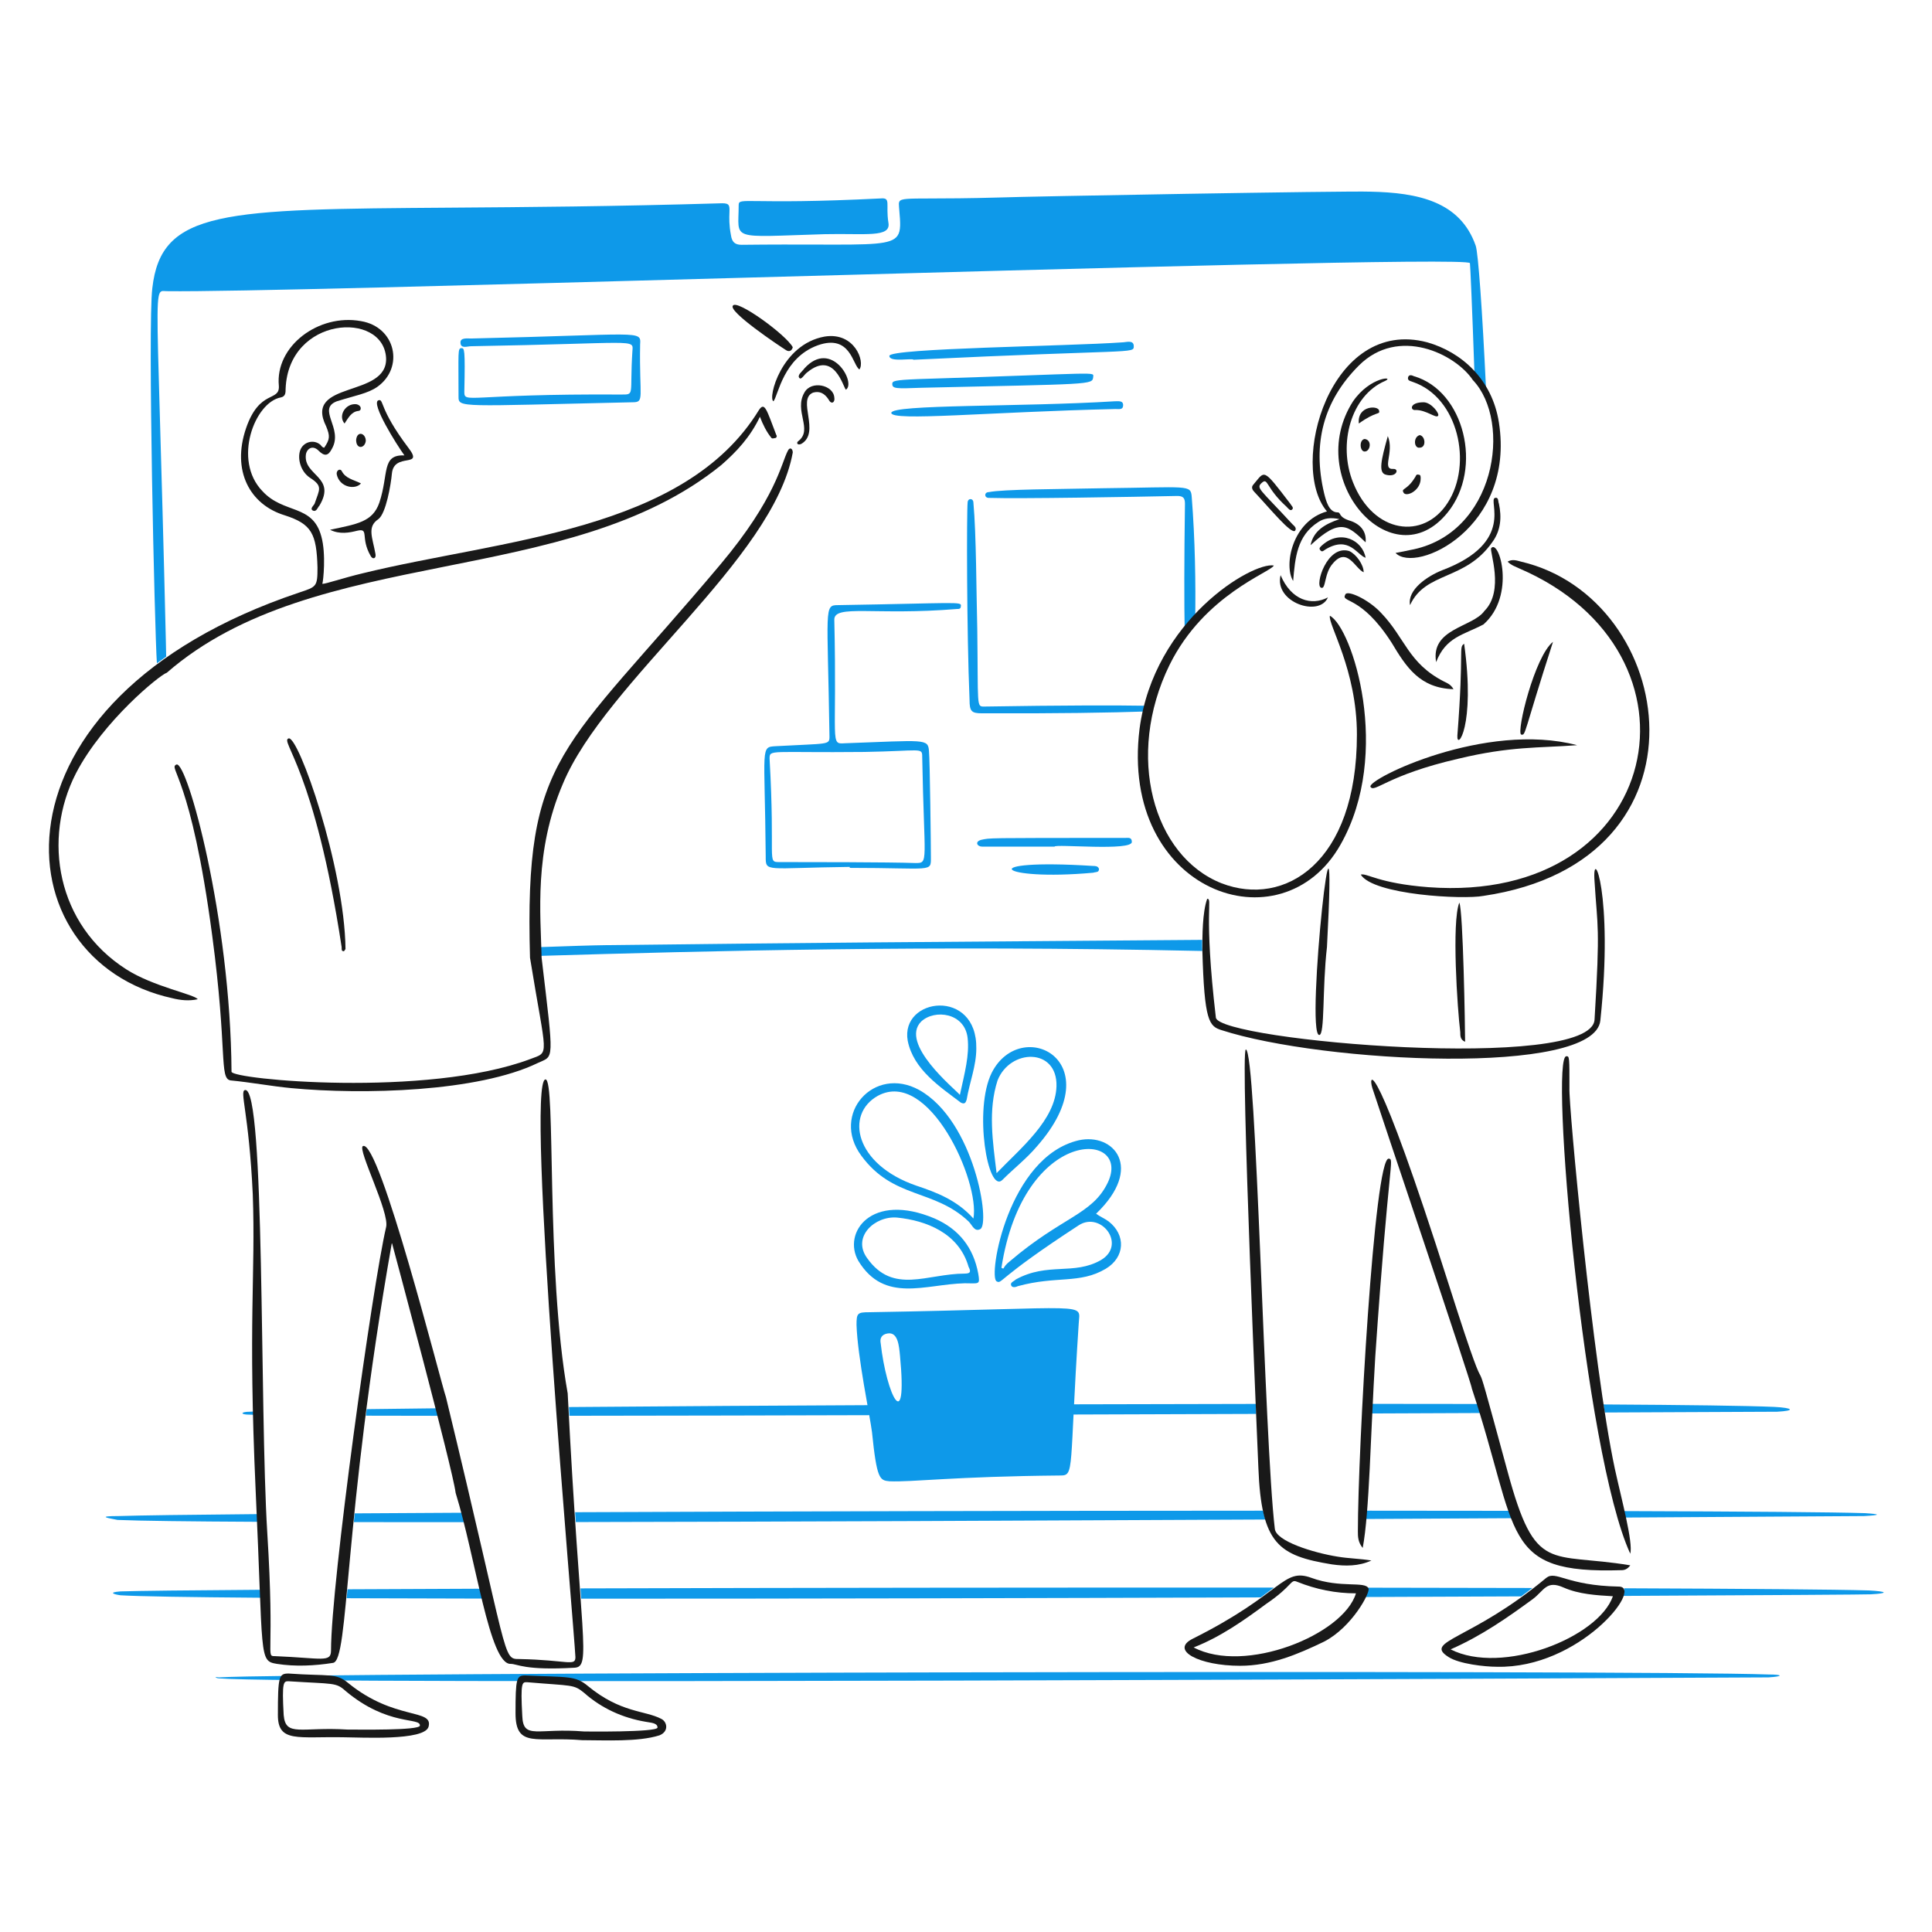 <svg xmlns="http://www.w3.org/2000/svg" fill="none" viewBox="0 0 200 200" id="Collaboration--Streamline-Brooklyn">
  <desc>
    Collaboration Streamline Illustration: https://streamlinehq.com
  </desc>
  <g id="collaboration--work-collaboration-job-office">
    <g id="board_1_">
      <path id="Vector" fill="#0e99e9" d="M76.467 21.242c0 -0.9 0.7 0 14.7 -0.7 1.1 -0.1 0.5 0.6 0.8 2.5 0.3 1.6 -2.4 1.1 -6.6 1.2 -10 0.3 -8.9 0.7 -8.9 -3Z" stroke-width="1"></path>
      <path id="Vector_2" fill="#0e99e9" d="M79.267 88.642c-0.1 -11.5 -0.6 -11.3 1.1 -11.4 5.4 -0.3 5.5 -0.1 5.5 -1 -0.2 -13.4 -0.6 -13.6 0.9 -13.6 12.3 -0.2 12.8 -0.4 12.7 0.1 0 0.3 -0.2 0.3 -0.4 0.3 -8.5 0.7 -12.7 -0.5 -12.7 1.1 0.3 12.9 -0.5 12.9 1.1 12.8 8.3 -0.3 8.6 -0.5 8.7 0.8 0.1 1 0.2 10 0.2 11 0 1.6 0.2 1.1 -8.4 1.1v-0.1c-8.8 0.1 -8.7 0.6 -8.7 -1.1Zm15.5 0.7c1.4 0 0.9 0 0.7 -11 0 -1 -0.1 -0.6 -6 -0.5 -9.8 0.1 -9.8 -0.3 -9.8 0.7 0.6 10.6 -0.3 10.7 1 10.7 2.5 0 11.5 -0 14.1 0.1Z" stroke-width="1"></path>
      <path id="Vector_3" fill="#0e99e9" d="M47.467 41.042c0 -4.6 -0.1 -5 0.3 -5 0.3 0 0.4 0 0.3 4.5 0 1.3 0.3 0.2 16.2 0.3 1.5 0 0.9 0.1 1.2 -4.5 0.1 -1.3 0.5 -0.8 -16.7 -0.5 -0.4 0 -1.1 0.3 -1.1 -0.4 0 -0.5 0.7 -0.4 1.1 -0.4 17.6 -0.4 17.6 -0.9 17.5 0.6 -0.1 5.6 0.5 6 -0.8 6 -18 0.4 -18 0.6 -18 -0.6Z" stroke-width="1"></path>
      <path id="Vector_4" fill="#0e99e9" d="M100.767 52.042c0 -0.5 -0.6 -0.5 -0.6 0 -0.1 0.9 -0.1 13.3 0.2 20.4 0 1.2 0.2 1.4 1.3 1.4 7.615 0.029 13.444 -0.063 17.084 -0.195l0.218 -0.585c-3.409 -0.058 -9.016 -0.051 -17.102 0.08 -0.8 0 -0.6 0 -0.7 -8 -0.1 -3.8 -0.1 -9.8 -0.4 -13.1Z" stroke-width="1"></path>
      <path id="Vector_5" fill="#0e99e9" d="M123.367 51.442c-0.1 -1.3 -0.3 -1 -9.2 -0.9 -4.8 0.1 -10.3 0.1 -11.8 0.4 -0.5 0 -0.5 0.6 0 0.6 3.2 0.1 14.8 -0.1 19.5 -0.2 0.6 0 0.8 0.2 0.8 0.8 -0.085 5.895 -0.083 10.246 -0.029 13.327l1.086 -1.281c0.067 -3.702 -0.008 -8.314 -0.357 -12.746Z" stroke-width="1"></path>
      <path id="Vector_6" fill="#0e99e9" d="M92.067 36.842c0 -0.8 18.5 -1 24.1 -1.4 0.4 0 1.2 -0.3 1.2 0.4 0 0.8 0 0.3 -22.8 1.4 -0.1 -0.2 -2.5 0.3 -2.5 -0.4Z" stroke-width="1"></path>
      <path id="Vector_7" fill="#0e99e9" d="M92.267 42.742c0 -0.9 13.4 -0.6 23.1 -1.2 0.4 0 0.9 -0.1 0.9 0.4s-0.4 0.4 -0.8 0.4c-13.1 0.3 -23.2 1.3 -23.2 0.4Z" stroke-width="1"></path>
      <path id="Vector_8" fill="#0e99e9" d="M95.367 40.142c-2.6 0.1 -3 0.1 -3 -0.4 0 -0.3 0.2 -0.4 2.7 -0.5 19.2 -0.6 18.1 -0.8 18.1 -0.2 -0.1 0.8 -0.1 0.7 -17.8 1.1Z" stroke-width="1"></path>
      <path id="Vector_9" fill="#0e99e9" d="m109.167 87.642 -7.5 0c-0.5 0 -0.8 -0.5 -0.1 -0.7 1 -0.2 0 -0.2 14.9 -0.2 0.3 0 0.7 -0.1 0.7 0.4 0.1 1 -8 0.2 -8 0.5Z" stroke-width="1"></path>
      <path id="Vector_10" fill="#0e99e9" d="M113.167 89.643c0.2 0 0.5 0 0.6 0.3 0 0.4 -0.3 0.3 -0.6 0.4 -9.9 0.9 -12.5 -1.5 0 -0.7Z" stroke-width="1"></path>
      <g id="Group">
        <path id="Subtract" fill="#0e99e9" fill-rule="evenodd" d="M152.767 25.442c-1.6 -4.6 -6 -5.5 -10.9 -5.6 -2.4 -0.1 -35.9 0.5 -38.3 0.6 -3.347 0.095 -5.637 0.1 -7.201 0.103 -2.377 0.005 -3.076 0.007 -3.258 0.314 -0.076 0.128 -0.062 0.309 -0.042 0.566l0.001 0.017c0.009 0.109 0.018 0.214 0.027 0.317 0.11 1.288 0.18 2.114 -0.183 2.642 -0.648 0.942 -2.675 0.936 -8.322 0.918 -2.079 -0.006 -4.649 -0.014 -7.822 0.023 -0.7 0 -1 -0.3 -1.1 -1 -0.201 -1.046 -0.176 -1.785 -0.158 -2.294 0.026 -0.756 0.035 -1.006 -0.742 -1.006 -11.303 0.336 -20.511 0.401 -27.993 0.454 -23.696 0.168 -30.095 0.213 -31.007 8.345 -0.481 3.943 0.24 35.349 0.474 38.821 0.313 -0.231 0.634 -0.461 0.962 -0.688 -0.014 -0.776 -0.026 -1.371 -0.036 -1.733 -0.243 -10.268 -0.457 -17.623 -0.611 -22.89 -0.329 -11.29 -0.378 -12.98 0.164 -13.197 0.095 -0.038 0.209 -0.031 0.343 -0.022 0.064 0.004 0.132 0.009 0.204 0.009 6.218 0.087 32.494 -0.639 60.226 -1.405l0 0 0 0c36.05 -0.996 74.561 -2.06 74.674 -1.495 0.026 0.026 0.233 4.592 0.465 11.347 0.454 0.495 0.853 1.032 1.197 1.599 -0.382 -8.083 -0.804 -13.973 -1.062 -14.746Zm-28.311 73.004c-0.017 -0.277 -0.019 -0.675 -0.008 -1.151 -3.863 0.035 -8.284 0.066 -13.35 0.102 -12.064 0.085 -27.784 0.197 -48.331 0.444 -1.549 0.019 -3.943 0.102 -6.831 0.203 0.011 0.31 0.021 0.612 0.029 0.906 17.162 -0.507 40.033 -1.122 68.302 -0.509 0.061 0.001 0.123 0.003 0.189 0.004Z" clip-rule="evenodd" stroke-width="1"></path>
      </g>
    </g>
    <g id="Group_2">
      <path id="Subtract_2" fill="#0e99e9" fill-rule="evenodd" d="M158.633 164.388c-5.331 -0.014 -11.059 -0.024 -17.053 -0.031 -0.017 0.187 -0.145 0.532 -0.372 0.965 5.707 -0.021 11.165 -0.044 16.259 -0.066 0.379 -0.273 0.768 -0.562 1.166 -0.868Zm9.413 0.819c0.128 -0.331 0.157 -0.603 0.074 -0.789 12.583 0.048 21.837 0.121 25.347 0.224 1.9 0.1 2.1 0.3 0.2 0.4 -0.147 0.025 -10.247 0.091 -25.621 0.165Zm-107.956 -0.777c21.984 -0.063 48.274 -0.095 71.784 -0.081l-0.202 0.151 -0.002 0.001c-0.343 0.257 -0.726 0.545 -1.164 0.86 -23.058 0.079 -48.756 0.14 -70.34 0.133 -0.024 -0.339 -0.05 -0.693 -0.076 -1.064Zm-24.116 0.092c4.186 -0.021 8.791 -0.04 13.714 -0.058 0.081 0.346 0.163 0.687 0.244 1.021 -5.048 -0.008 -9.766 -0.02 -14.046 -0.038 0.029 -0.298 0.058 -0.606 0.087 -0.925Zm-9.033 0.052c-7.438 0.051 -12.591 0.107 -14.475 0.168 -1.3 0.1 -0.7 0.3 0 0.4 1.892 0.117 7.058 0.199 14.507 0.255 -0.011 -0.263 -0.021 -0.537 -0.033 -0.823Z" clip-rule="evenodd" stroke-width="1"></path>
      <path id="Subtract_3" fill="#0e99e9" fill-rule="evenodd" d="M141.233 156.386c5.246 0.002 10.286 0.007 15.031 0.014 0.096 0.264 0.193 0.518 0.293 0.762 -4.815 0.027 -9.953 0.056 -15.316 0.084 -0.005 -0.278 -0.007 -0.565 -0.008 -0.86Zm-10.476 0c-23.352 0.008 -49.397 0.066 -71.22 0.158 0.023 0.347 0.045 0.686 0.068 1.019 21.937 -0.037 48.085 -0.147 71.392 -0.264 -0.088 -0.284 -0.168 -0.588 -0.24 -0.913Zm37.452 0.709c-0.009 -0.042 -0.018 -0.085 -0.027 -0.127 -0.038 -0.175 -0.076 -0.355 -0.116 -0.54 12.604 0.04 21.767 0.109 25.001 0.214 1.6 0.1 1.7 0.2 -0.1 0.3 -0.039 0 -0.757 0.005 -2.071 0.013 -3.619 0.023 -11.764 0.075 -22.687 0.14Zm-120.38 -0.496c-3.933 0.02 -7.652 0.042 -11.107 0.064 -0.031 0.307 -0.061 0.608 -0.091 0.906 3.556 0.006 7.391 0.007 11.449 0.006 -0.083 -0.33 -0.166 -0.655 -0.251 -0.976Zm-35.562 0.343c2.243 -0.072 7.303 -0.14 14.362 -0.202 0.012 0.27 0.023 0.536 0.034 0.797 -7.114 -0.035 -12.222 -0.098 -14.496 -0.195 -0.073 -0.018 -0.205 -0.043 -0.357 -0.071 -0.682 -0.128 -1.752 -0.329 0.457 -0.329Z" clip-rule="evenodd" stroke-width="1"></path>
      <path id="Subtract_4" fill="#0e99e9" fill-rule="evenodd" d="M141.658 145.327c3.961 0.001 7.772 0.005 11.378 0.012 0.098 0.318 0.192 0.63 0.284 0.937 -3.695 0.016 -7.62 0.032 -11.714 0.048 0.017 -0.331 0.035 -0.663 0.052 -0.997Zm-11.663 0.007c-23.652 0.03 -50.503 0.155 -71.1 0.324 0.016 0.304 0.032 0.606 0.048 0.903 20.675 -0.02 47.558 -0.105 71.095 -0.193 -0.014 -0.333 -0.028 -0.678 -0.043 -1.034Zm36.134 0.888c-0.045 -0.274 -0.09 -0.552 -0.135 -0.834 8.559 0.05 14.867 0.132 17.673 0.254 2 0.1 2.2 0.4 0.3 0.5 -0.043 0 -0.84 0.004 -2.287 0.01 -2.881 0.014 -8.341 0.039 -15.551 0.07Zm-120.969 -0.435c-2.612 0.029 -5.022 0.059 -7.197 0.088 -0.029 0.227 -0.058 0.452 -0.087 0.676 2.256 0.006 4.763 0.01 7.482 0.013 -0.065 -0.256 -0.131 -0.515 -0.198 -0.777Zm-19.294 0.355c0.108 -0.006 0.229 -0.012 0.364 -0.019l0.008 0.333c-0.176 -0.004 -0.333 -0.009 -0.472 -0.014 -0.9 0 -0.9 -0.3 0.1 -0.3Z" clip-rule="evenodd" stroke-width="1"></path>
      <path id="Subtract_5" fill="#0e99e9" fill-rule="evenodd" d="M181.409 173.65c-16.53 0.083 -151.125 0.751 -158.742 0.093 -0.2 0 -0.7 -0.201 0 -0.101 7.8 -0.5 146.6 -0.8 160.4 -0.3 1.5 0 1.6 0.2 0 0.3 -0.036 0 -0.61 0.003 -1.658 0.008Z" clip-rule="evenodd" stroke-width="1"></path>
    </g>
    <g id="Group_3">
      <path id="Vector_11" fill="#191919" d="M58.767 144.243c-2.3 -12.9 -1.2 -32.6 -2.3 -32.5 -2.1 0.1 3 57.2 3.1 59.8 0 1 -0.8 0.3 -5.8 0.2 -1.8 0 -1 0.099 -7.6 -27.101 -0.5 -1.4 -6.9 -26.8 -8.6 -26 -0.6 0.3 2.8 6.901 2.4 8.401 -1.4 6 -5.7 36.899 -5.7 43.799 0 1.3 -0.9 0.801 -5.8 0.601 -1 0 0 -0.001 -0.8 -12.801 -0.8 -12.9 -0.2 -46.2 -2.3 -45.8 -0.6 0.1 0.4 2.3 0.8 10.8 0.3 8.4 -0.5 13 0.3 30.7 0.8 17.3 0.3 17.601 2.2 17.901 1.9 0.3 3.9 0.199 5.8 -0.101 1.7 -0.2 1 -14.5 6.1 -43.5 0 0 6.3 23.401 6.6 25.901 2.1 6.8 3.5 17.8 5.7 17.7 0.7 0 1.4 0.699 6.6 0.399 1.8 -0.1 0.6 -2.699 -0.7 -28.399Z" stroke-width="1"></path>
      <path id="Vector_12" fill="#191919" d="M30.967 61.342c1.8 -0.6 1.9 -0.6 1.9 -2.6 -0.1 -3.5 -0.6 -4.5 -3.4 -5.4 -3.6 -1.1 -5.5 -4.6 -4 -9 1.4 -4.1 3.5 -2.7 3.4 -4.4 -0.4 -4.1 4.1 -7.5 8.5 -6.7 3.6 0.6 4.5 4.8 1.7 6.8 -1 0.7 -2.3 0.9 -4.2 1.5 -2.1 0.8 0.7 2.8 -0.5 4.9 -0.4 0.8 -0.8 0.8 -1.4 0.2 -0.6 -0.6 -1.2 -0.2 -1.3 0.4 -0.3 2.2 3.2 2.3 1.4 5.3 -0.2 0.2 -0.3 0.7 -0.7 0.5 -0.3 -0.2 0.1 -0.5 0.2 -0.7 0.5 -1.5 0.9 -1.8 -0.5 -2.7 -0.9 -0.6 -1.3 -1.9 -1 -2.8 0.3 -0.9 1.4 -1.2 2.1 -0.6 0.1 0.1 0.2 0.3 0.4 0.3 0.6 -0.9 0.6 -1.2 0.2 -2.2 -2.4 -4.8 6.4 -2.9 6.2 -7.1 -0.3 -4.9 -10.1 -4.3 -10.4 3.2 0 0.4 0 0.8 -0.5 0.9 -2.7 0.5 -5 6.5 -1.9 9.7 2.2 2.4 5.2 1.3 6.1 4.7 0.5 1.8 0.2 4.6 0.1 4.9 0.4 0 2.1 -0.6 4.2 -1.1 14.3 -3.5 33.3 -4.3 41 -16.9 0.6 -0.9 0.8 0 1.8 2.6 0.1 0.1 -0 0.3 -0.1 0.3 -0.1 0 -0.3 0.1 -0.4 0 -0.5 -0.6 -0.9 -1.4 -1.2 -2.2 -1 2.1 -2.4 3.6 -4 5 -15.9 12.9 -42 8.1 -57.4 21.5 -0.7 0.2 -6.6 5 -9.4 10.4 -3.5 6.8 -2 15.7 5.2 20.299 2.8 1.8 7.1 2.6 7.4 3.1 -0.9 0.2 -1.8 0.1 -2.6 -0.1C-0.033 99.442 -2.133 72.442 30.967 61.342Z" stroke-width="1"></path>
      <path id="Vector_13" fill="#191919" d="M56.067 99.143c1.3 11 1.3 10.1 -0.4 10.9 -6.2 3 -18.1 3.3 -25.5 2.6 -2.1 -0.2 -4.2 -0.6 -6.3 -0.8 -1.2 -0.2 -0.3 -3 -1.9 -15 -2.2 -16.6 -4.6 -17.3 -3.7 -17.7 1.1 -0.4 5.6 15.9 5.7 31.8 0 0.8 20.2 2.7 30.9 -1.3 2.1 -0.8 1.7 0 0 -10.5 -0.6 -21.1 3.3 -21.2 19.7 -40.7 5.8 -6.9 6.3 -10.5 7 -11.8 0.2 -0.4 0.5 -0.2 0.5 0.2 -2 11.1 -19.4 23.7 -23.8 34.3 -3 7 -2.3 13.5 -2.2 18Z" stroke-width="1"></path>
      <path id="Vector_14" fill="#191919" d="M60.267 180.142c-4.7 -0.4 -6.9 0.9 -6.9 -2.8 0 -3.6 0.1 -3.9 1 -3.9 4.4 0.2 5.2 0 6.5 1.1 3.4 2.8 5.9 2.5 7.6 3.4 0.6 0.3 0.8 1.3 -0.2 1.7 -2.2 0.7 -5.7 0.5 -8 0.5Zm0.2 -0.9s7.5 0.1 7.6 -0.4c0 -0.5 -0.7 -0.5 -1.2 -0.6 -2.4 -0.4 -4.6 -1.4 -6.4 -3 -1.1 -0.9 -1.2 -0.7 -5.9 -1.1 -0.5 0 -0.7 -0.1 -0.5 3.5 0.1 2.5 1.6 1.2 6.4 1.6Z" stroke-width="1"></path>
      <path id="Vector_15" fill="#191919" d="M35.667 179.843c-4.8 -0.1 -6.9 0.6 -6.9 -2.3 0 -4 0.1 -4.3 1.1 -4.3 4.2 0.3 4.9 -0.1 6.2 1 4.8 3.9 8.8 2.6 8.3 4.5 -0.4 1.5 -7.1 1.1 -8.7 1.1Zm0.3 -0.8c1.3 0 7.4 0.1 7.5 -0.4 0.1 -0.9 -3.3 0.1 -7.7 -3.6 -1 -0.9 -1.2 -0.7 -5.9 -1 -0.5 0 -0.7 0 -0.5 3.5 0.2 2.3 1.8 1.2 6.6 1.5Z" stroke-width="1"></path>
      <path id="Vector_16" fill="#191919" d="M34.167 54.843c2.8 -0.6 4.4 -0.8 5.1 -2.8 1 -3 0.2 -5 2.6 -4.9 -0.8 -1.1 -3.5 -5.4 -2.7 -5.7 0.6 -0.2 -0 0.8 3.1 4.9 1.7 2.2 -1.5 0.4 -1.7 2.7 -0.1 1.1 -0.6 4.1 -1.4 4.7 -1.2 0.8 -0.6 1.9 -0.3 3.6 0.1 0.5 -0.3 0.6 -0.5 0.2 -1.1 -1.9 -0.1 -2.9 -1.4 -2.6 -0.8 0.2 -1.8 0.4 -2.8 -0.1Z" stroke-width="1"></path>
      <path id="Vector_17" fill="#191919" d="M35.767 98.243c-0.1 0.1 -0.1 0.3 -0.3 0.2 -0.1 0 -0.1 -0.2 -0.1 -0.4 -2.8 -18.4 -6.4 -21.3 -5.5 -21.6 1 -0.4 5.8 13.3 5.9 21.8Z" stroke-width="1"></path>
      <path id="Vector_18" fill="#191919" d="M80.067 41.542c-0.6 -0.3 0.8 -5.9 5.3 -6.7 3.1 -0.5 4.2 2.6 3.6 3.4 -0.7 -0.4 -0.9 -3.7 -4.3 -2.5 -3.6 1.3 -4.1 5.2 -4.6 5.8Z" stroke-width="1"></path>
      <path id="Vector_19" fill="#191919" d="M82.067 35.943c-0.1 0.4 -0.4 0.5 -0.7 0.3 -0.8 -0.5 -6 -4 -5.5 -4.6 0.4 -0.7 5.5 3 6.2 4.3Z" stroke-width="1"></path>
      <path id="Vector_20" fill="#191919" d="M82.967 45.943c-0.4 0.2 -0.6 -0.1 -0.3 -0.3 1.5 -1.2 -0.5 -3.1 0.6 -5 0.7 -1.3 3 -0.8 3.1 0.5 0.1 0.5 -0.3 0.8 -0.6 0.2 -0.4 -0.6 -0.9 -0.9 -1.6 -0.7 -1.7 0.7 0.8 4.1 -1.2 5.3Z" stroke-width="1"></path>
      <path id="Vector_21" fill="#191919" d="M87.567 40.343c-0.3 -0.3 -1.2 -4.1 -4 -1.8 -0.3 0.2 -0.6 0.8 -0.8 0.6 -0.3 -0.3 0.3 -0.7 0.5 -1 2.8 -3.1 5.4 1.5 4.3 2.2Z" stroke-width="1"></path>
      <path id="Vector_22" fill="#191919" d="M37.367 50.043c-0.6 0.7 -2.2 0.4 -2.5 -0.9 -0.1 -0.4 0.3 -0.7 0.5 -0.4 0.4 0.8 1.2 0.9 2 1.3Z" stroke-width="1"></path>
      <path id="Vector_23" fill="#191919" d="M35.667 43.842c-0.7 -0.8 0.1 -2.1 1.2 -2 0.6 0.1 0.6 0.7 0.2 0.7 -0.7 0.1 -1 0.7 -1.4 1.3Z" stroke-width="1"></path>
      <path id="Vector_24" fill="#191919" d="M36.867 45.542c0.1 -1 1 -0.7 1 0.1 -0.1 0.8 -1 0.9 -1 -0.1Z" stroke-width="1"></path>
    </g>
    <g id="Group_4">
      <path id="Vector_25" fill="#191919" d="M157.267 58.842c-0.4 -0.2 -0.8 -0.3 -1.2 -0.7 0.5 -0.3 1 -0.1 1.4 0 16.2 3.8 20.5 31 -3.9 34.6 -2.1 0.4 -11.4 -0.1 -12.7 -2.2 0.6 -0.2 1.8 0.9 7 1.3 24.4 1.8 29.7 -24.3 9.4 -33Z" stroke-width="1"></path>
      <path id="Vector_26" fill="#191919" d="M156.067 152.342c2.9 10.7 4.3 8.301 12.7 9.701 -0.3 0.4 -0.6 0.5 -0.9 0.5 -12.6 0.4 -10.5 -3.701 -15.5 -18.801 0 -0.5 -9.8 -29.5 -10.3 -31.1 -0.5 -1.6 0.3 -3.6 7.9 20.3 5.5 17.3 1.2 1.4 6.1 19.4Z" stroke-width="1"></path>
      <path id="Vector_27" fill="#191919" d="M124.467 98.343c0 -1.4 0 -3.9 0.5 -5.3 0.6 0 -0.4 1.2 0.9 12.299 0.3 2.4 38.9 5.701 39.2 0.201 0.6 -9.9 0.3 -9.4 0 -14.3 -0.3 -3.9 2 1.2 0.6 14.4 -0.6 5.8 -28.7 4.4 -39.2 1 -1.3 -0.4 -1.8 -0.901 -2 -8.3Z" stroke-width="1"></path>
      <path id="Vector_28" fill="#191919" d="M130.267 151.943c0 -0.1 -1.9 -43.2 -1.3 -43.3 1.1 0 1.9 40.3 3 49.6 0.1 1.3 4 2.5 6.5 2.9 1.2 0.2 2.3 0.2 3.5 0.4 -1.3 0.6 -2.7 0.6 -4.1 0.4 -5.5 -0.9 -7.3 -2.1 -7.6 -10Z" stroke-width="1"></path>
      <path id="Vector_29" fill="#191919" d="M155.167 43.742c-0.7 -4.5 -3.9 -7.3 -7.4 -8.3 -10.1 -2.7 -14.4 12.8 -10.4 17.5 -3.6 1 -4.5 5.6 -3.5 7.2 0.2 -2.4 0.4 -4.7 2.6 -6.1 0.6 -0.4 1.3 -0.5 2.2 -0.3 -1.5 0.5 -2.7 1.2 -3 2.7 3.1 -2.9 3.9 -2 5.7 -0.3 0.1 -1 -0.4 -1.8 -1.5 -2.2 -1.4 -0.4 -1 -0.9 -1.4 -0.9 -0.9 0 -1.2 -1.2 -1.4 -2 -1.2 -5.1 -0.1 -9.5 3.6 -13.2 4.1 -4.1 10 -1.2 11.8 1.5 4.1 4.3 2.4 16 -6.5 17.6 -0.5 0.1 -0.9 0.2 -1.5 0.3 2.1 2.2 12.4 -2.6 10.7 -13.5Z" stroke-width="1"></path>
      <path id="Vector_30" fill="#191919" d="M167.167 152.043c0.7 3.2 1.9 7.599 1.6 8.799 -4.8 -10.4 -8.4 -51.8 -6.6 -51.5 0.3 0 0.3 0.1 0.3 3.3 -0.1 1.6 2.4 28.601 4.7 39.401Z" stroke-width="1"></path>
      <path id="Vector_31" fill="#191919" d="M154.967 172.543c-1.3 0 -3.9 -0.3 -5 -1 -2.7 -1.7 2.3 -1.701 10.1 -8.201 1 -0.8 2.1 0.8 7.5 0.9 2.7 0 -4.1 8.501 -12.6 8.301Zm-4.8 -1.801c5.3 2.7 15.3 -1.2 16.8 -5.5 -1.7 -0.1 -3.5 -0.2 -5.1 -0.9 -1.8 -0.8 -2 0.301 -3.2 1.201 -2.6 1.9 -5.3 3.799 -8.5 5.199Z" stroke-width="1"></path>
      <path id="Vector_32" fill="#191919" d="M128.367 172.442c-4.2 0 -7.3 -1.6 -4.9 -2.8 9.4 -4.7 9.3 -7.4 12.3 -6.3 3 1.1 5.6 0.3 5.9 1.1 0.2 0.4 -1.7 4 -4.6 5.5 -2.7 1.3 -5.5 2.5 -8.7 2.5Zm-4.8 -1.9c5.3 2.8 15.5 -1.3 16.8 -5.6 -2.1 0 -4.1 -0.4 -6.1 -1.2 -0.7 -0.3 -0.4 0.4 -3.2 2.3 -2.3 1.7 -4.7 3.4 -7.5 4.5Z" stroke-width="1"></path>
      <path id="Vector_33" fill="#191919" d="M143.767 119.942c0.6 0.1 0 0 -1.4 20.5 -0.5 8.2 -0.6 16.1 -1.3 19.8 -0.5 -0.6 -0.5 -1.2 -0.5 -1.7 0 -8.3 1.7 -38.8 3.2 -38.6Z" stroke-width="1"></path>
      <path id="Vector_34" fill="#191919" d="M154.467 56.142c0.9 -1.2 1 -2.6 0.7 -4 -0.1 -0.2 0 -0.7 -0.4 -0.6 -0.8 0.2 2.2 4.6 -5.5 7.5 -1.5 0.6 -3.6 2 -3.3 3.6 1.6 -3.5 5.7 -2.5 8.5 -6.5Z" stroke-width="1"></path>
      <path id="Vector_35" fill="#191919" d="M154.367 56.743c-0.2 0.3 1.4 4.4 -0.7 6.5 -1.2 1.7 -5.6 1.8 -5 5.3 1 -2.6 2.8 -2.8 4.9 -3.9 3.4 -3 1.6 -8.9 0.8 -7.9Z" stroke-width="1"></path>
      <path id="Vector_36" fill="#191919" d="M163.267 77.142c-4 0.3 -6.9 0.1 -12.3 1.4 -7.4 1.7 -8.7 3.6 -9.1 2.9 -0.3 -0.8 11.9 -6.8 21.4 -4.3Z" stroke-width="1"></path>
      <path id="Vector_37" fill="#191919" d="M137.367 98.042c-0.5 4.3 -0.2 9.1 -0.8 9.1 -1.5 0 2 -31.7 0.8 -9.1Z" stroke-width="1"></path>
      <path id="Vector_38" fill="#191919" d="M151.067 93.442c0.4 0.8 0.6 13.1 0.6 14.4 -0.5 -0.2 -0.5 -0.6 -0.5 -1 -0.3 -2.4 -0.9 -11.4 -0.1 -13.4Z" stroke-width="1"></path>
      <path id="Vector_39" fill="#191919" d="M160.767 66.442c-3.1 9.6 -2.8 9.7 -3.3 9.6 -0.5 -0.3 1.4 -8.1 3.3 -9.6Z" stroke-width="1"></path>
      <path id="Vector_40" fill="#191919" d="M131.867 58.542c-0.3 0.7 -7.2 3 -10.8 10.3 -4.6 9.4 -1.7 19.8 5.4 22.6 6.5 2.5 14 -2.1 14 -15.4 0 -6.7 -3 -11.4 -2.8 -12.3 2.3 1.2 6.5 14.2 1.1 23.7 -6.1 10.8 -22.9 4.9 -20.8 -12 1.5 -11.3 11.7 -17.3 13.9 -16.9Z" stroke-width="1"></path>
      <path id="Vector_41" fill="#191919" d="M143.367 39.443c-3.5 1.5 -4.9 6.5 -3.3 10.5 2.1 5.3 7.3 6 9.8 2.1 2.6 -4 1.1 -10.9 -3.6 -12.5 -0.2 -0.1 -0.6 -0.1 -0.5 -0.5 0.1 -0.3 0.4 -0.2 0.6 -0.1 5.2 1.5 7.2 9.5 3.5 14.1 -5.7 7.1 -15 -3.4 -9.8 -11.5 1.8 -2.6 4.4 -2.6 3.3 -2.1Z" stroke-width="1"></path>
      <path id="Vector_42" fill="#191919" d="M150.467 71.343c-3.5 -0.1 -4.9 -2.3 -6.4 -4.8 -3.2 -5 -5.3 -4.1 -4.8 -5 0.2 -0.5 2.4 0.5 3.7 1.9 2.5 2.6 2.8 5.2 6.5 7.1 0.4 0.2 0.7 0.3 1 0.8Z" stroke-width="1"></path>
      <path id="Vector_43" fill="#191919" d="M133.567 52.142c0.1 0.2 0.4 0.4 0.2 0.6 -0.2 0.2 -0.4 -0.1 -0.6 -0.3 -2.1 -1.9 -1.9 -3 -2.5 -2.5 -0.7 0.6 -0.3 0.6 3.1 4.3 0.2 0.2 0.5 0.4 0.3 0.7 -0.4 0.4 -2.6 -2.3 -4.2 -4 -0.2 -0.2 -0.4 -0.5 -0.1 -0.8 1.2 -1.4 0.9 -1.8 3.8 2Z" stroke-width="1"></path>
      <path id="Vector_44" fill="#191919" d="M151.567 66.643c1.2 8.6 -0.8 11.1 -0.7 9.5 0.7 -9 0.1 -9.1 0.7 -9.5Z" stroke-width="1"></path>
      <path id="Vector_45" fill="#191919" d="M141.167 59.243c-0.9 -0.4 -1.7 -2.7 -3.2 -0.9 -0.9 1 -0.7 2.7 -1.2 2.5 -0.7 -0.2 0.6 -4.5 2.9 -3.8 0.7 0.3 1.5 1.4 1.5 2.2Z" stroke-width="1"></path>
      <path id="Vector_46" fill="#191919" d="M132.567 59.542c1.1 2.6 3.2 3.2 4.9 2.3 -0.9 2.1 -5.6 0.5 -4.9 -2.3Z" stroke-width="1"></path>
      <path id="Vector_47" fill="#191919" d="M141.367 57.743c-0.9 -0.3 -1.7 -2.3 -4.1 -0.9 -0.2 0.1 -0.4 0.4 -0.6 0.1 -0.2 -0.2 0.1 -0.4 0.2 -0.5 1.9 -1.7 4.2 -0.5 4.5 1.3Z" stroke-width="1"></path>
      <path id="Vector_48" fill="#191919" d="M143.667 45.143c0.7 1.7 -0.7 3.5 0.6 3.4 0.6 0 0.3 0.9 -0.8 0.6 -0.8 -0.2 -0.5 -1.5 0.2 -4Z" stroke-width="1"></path>
      <path id="Vector_49" fill="#191919" d="M147.367 41.643c0.8 0 1.7 1.2 1.5 1.4 -0.2 0.3 -1.2 -0.6 -2.3 -0.6 -0.6 0.1 -0.7 -0.8 0.8 -0.8Z" stroke-width="1"></path>
      <path id="Vector_50" fill="#191919" d="M140.667 43.842c-0.2 -1.9 2.1 -1.9 2.1 -1.3 0.1 0.4 -0.3 -0 -2.1 1.3Z" stroke-width="1"></path>
      <path id="Vector_51" fill="#191919" d="M147.067 49.542c0 1.3 -1.6 2 -1.8 1.4 -0.2 -0.4 0.4 -0.2 1.2 -1.5 0.1 -0.1 0.1 -0.4 0.4 -0.3 0.2 0 0.2 0.2 0.2 0.4Z" stroke-width="1"></path>
      <path id="Vector_52" fill="#191919" d="M146.967 45.042c0.6 0.1 0.7 1.3 0 1.3 -0.6 0.1 -0.7 -1.1 0 -1.3Z" stroke-width="1"></path>
      <path id="Vector_53" fill="#191919" d="M141.267 45.442c0.8 0.1 0.6 1.3 0 1.3 -0.5 0 -0.6 -1.2 0 -1.3Z" stroke-width="1"></path>
    </g>
    <g id="Group_5">
      <path id="Vector_54" fill="#0e99e9" d="M89.967 135.842c-1.2 0 -1.3 0.1 -1.3 1.3 0.1 3.3 1.4 9.501 1.6 11.101 0.5 4.9 0.8 4.999 1.8 5.099 2.4 0.1 6.6 -0.499 17.7 -0.599 1.5 0 0.9 -0.5 1.9 -15.7 0.1 -2.3 1.7 -1.601 -21.7 -1.201Zm1.2 3.201c-0.1 -0.5 0.1 -0.9 0.7 -1 1.1 -0.2 1.2 1.299 1.3 2.299 0.8 8.4 -1.4 4.101 -2 -1.299Z" stroke-width="1"></path>
      <path id="Vector_55" fill="#0e99e9" d="M113.467 125.643c0.4 0.3 0.9 0.5 1.3 0.8 1.8 1.4 1.7 3.7 -0.3 4.9 -2.7 1.6 -5.1 0.7 -9.1 1.8 -0.2 0.1 -0.6 0.2 -0.7 -0.1 -0.1 -0.3 0.3 -0.4 0.5 -0.6 3.3 -1.8 6 -0.4 8.8 -2 2.7 -1.6 0 -5.1 -2.3 -3.6 -8.6 5.6 -7.9 6.1 -8.5 5.8 -0.9 -0.5 1.2 -12.9 8.5 -14.6 3.6 -0.8 6.8 2.8 1.8 7.6Zm-9.8 5.6c0.4 0.2 0 0 0.9 -0.7 5.4 -4.6 8.5 -4.8 10.1 -8.1 2.6 -5.4 -8.7 -6 -11 8.8Z" stroke-width="1"></path>
      <path id="Vector_56" fill="#0e99e9" d="M101.467 127.242c-0.6 0.3 -0.8 -0.4 -1.2 -0.8 -3.6 -3.4 -7.8 -2.3 -11.1 -6.8 -3.2 -4.3 1.3 -9.4 6 -6.8 5.7 3.2 7.4 13.9 6.3 14.4Zm-0.7 -1.1c0.7 -3.8 -4.6 -15.6 -9.9 -12.7 -3.4 1.9 -2.4 7.1 4 9.3 2.1 0.7 4.2 1.5 5.9 3.4Z" stroke-width="1"></path>
      <path id="Vector_57" fill="#0e99e9" d="M102.667 111.043c3 -5.9 12.5 -1.3 4.7 7.6 -1.1 1.3 -2.4 2.3 -3.6 3.5 -1.5 1.5 -3 -7.3 -1.1 -11.1Zm0.5 10.4c2.5 -2.6 6.1 -5.5 6.2 -9 0.1 -4 -4.8 -3.9 -6.1 -0.6 -1 3.1 -0.5 6.3 -0.1 9.6Z" stroke-width="1"></path>
      <path id="Vector_58" fill="#0e99e9" d="M99.867 132.843c-4.1 0.1 -8.3 2.1 -11 -2.3 -1.7 -2.9 1.3 -7.2 7.9 -4.4 2.5 1.1 4 3 4.5 5.7 0.2 1.2 0.1 1 -1.4 1Zm-7 -6.8c-2.3 -0.2 -4.7 2 -3.1 4.2 2.7 3.8 6.2 1.6 10.1 1.6 0.7 0 0.6 -0.3 0.4 -0.7 -1 -3.5 -4.4 -4.8 -7.4 -5.1Z" stroke-width="1"></path>
      <path id="Vector_59" fill="#0e99e9" d="M101.067 108.543c0 1.8 -0.7 3.499 -1 5.299 -0.1 0.3 -0.2 0.501 -0.6 0.301 -2.1 -1.6 -4.9 -3.4 -5.5 -6.4 -0.8 -4.5 7.2 -5.5 7.1 0.8Zm-1.7 4.799c0.5 -2.3 1 -4.099 0.8 -5.899 -0.3 -2.6 -3.4 -3 -4.8 -1.7 -2.3 2.3 3.5 6.999 4 7.599Z" stroke-width="1"></path>
    </g>
  </g>
</svg>